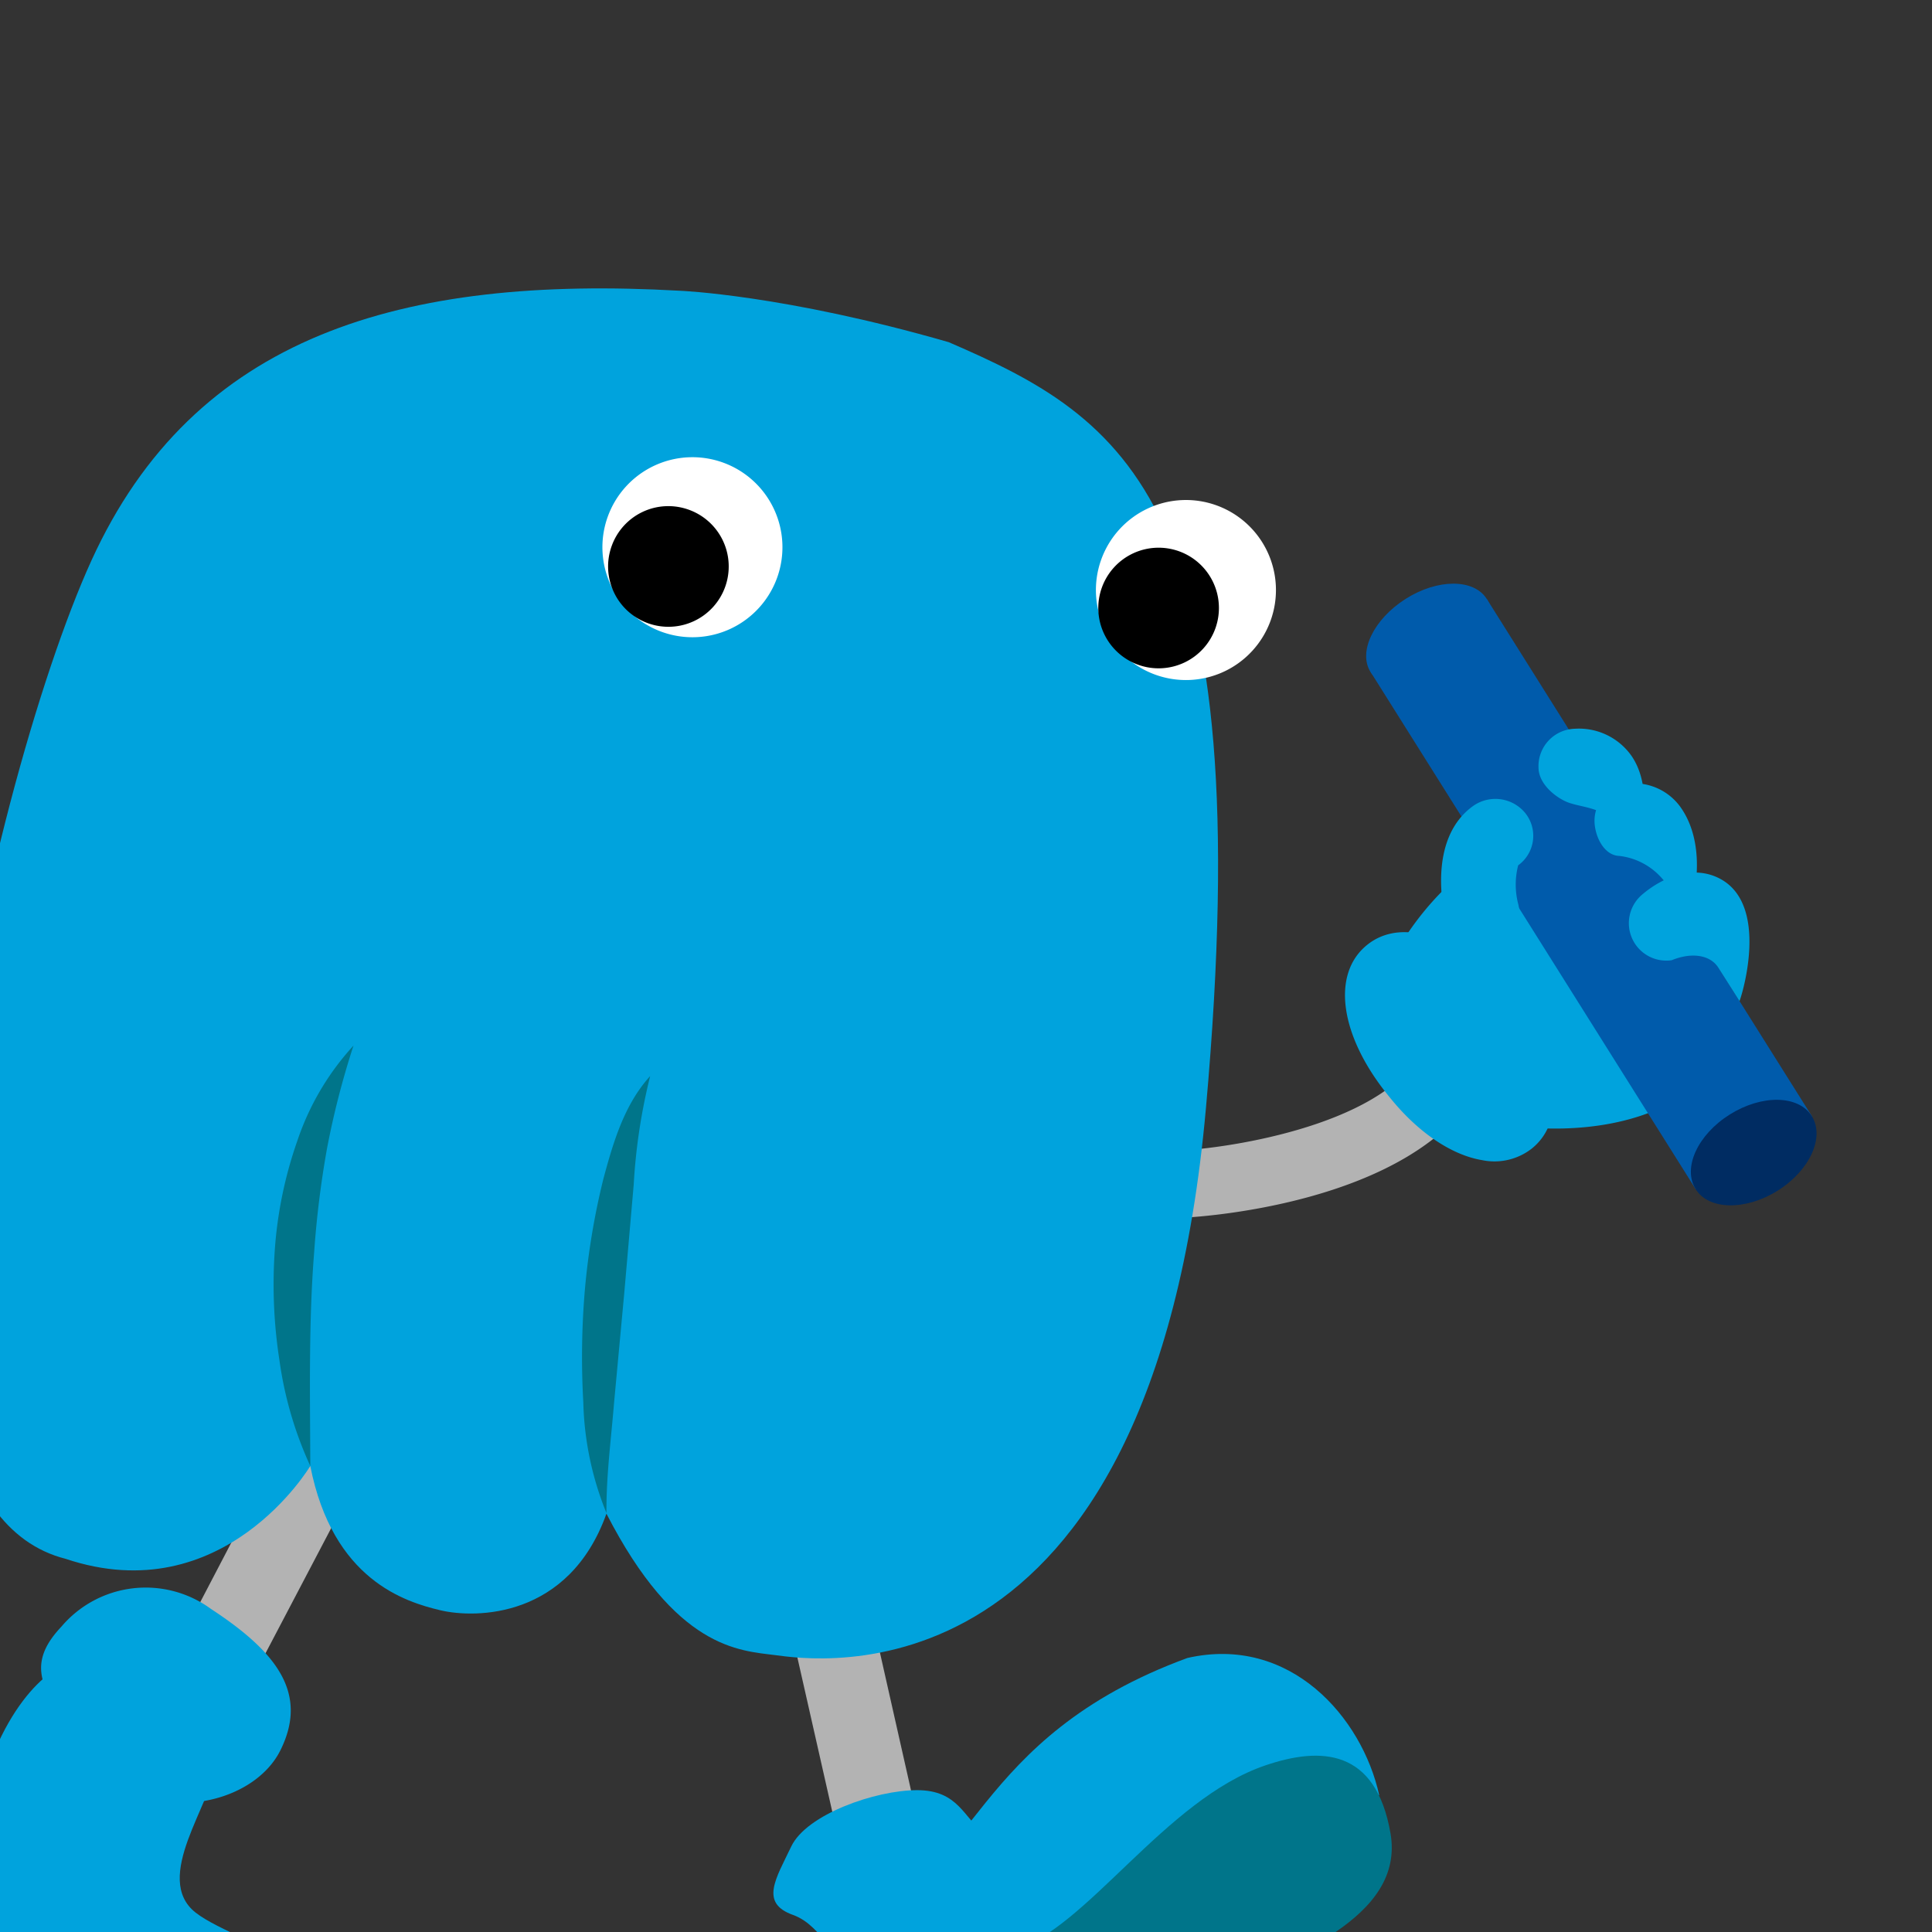 <svg id="レイヤー_1" data-name="レイヤー 1" xmlns="http://www.w3.org/2000/svg" xmlns:xlink="http://www.w3.org/1999/xlink" viewBox="0 0 150.24 150.24"><rect x="0" y="0" width="150.24" height="150.24" fill="#333333" stroke="none"/><defs><style>.cls-1{fill:none;}.cls-2{clip-path:url(#clip-path);}.cls-3{fill:#b3b3b3;}.cls-4{fill:#00a3dd;}.cls-5{fill:#005bab;}.cls-6{fill:#002c62;}.cls-7{fill:#00758a;}.cls-8{fill:#fff;}.cls-9{clip-path:url(#clip-path-2);}.cls-10{fill:#9cc715;}.cls-11{fill:#6d8a1e;}</style><clipPath id="clip-path"><rect class="cls-1" width="150.34" height="150.34"/></clipPath><clipPath id="clip-path-2"><rect class="cls-1" x="187.24" width="150.34" height="150.34"/></clipPath></defs><title>アートボード 5</title><g class="cls-2"><path class="cls-3" d="M91.66,94.68a2.79,2.79,0,0,0,.58,0c2.07-.12,20.37-1.49,23.77-12.41a2.61,2.61,0,0,0-5-1.55c-2,6.36-14.45,8.46-19.08,8.74a2.62,2.62,0,0,0-.28,5.19Z"/><path class="cls-4" d="M108.92,73.44c.53-.9,5.4-8.81,12.5-8.25,5.19.39,9.43,5,13,14a2.89,2.89,0,0,1-.22,2.56c-4.35,7.22-15.12,5.95-15.58,5.89h-.11a2.92,2.92,0,0,1-2.34-2.14,14.86,14.86,0,0,0-2.37-4.71A14.5,14.5,0,0,0,110,77.45a2.91,2.91,0,0,1-1.08-4Z"/><path class="cls-4" d="M106.3,73.49c2.78-2.26,7.38-.6,11.15,4.05s4.48,9.49,1.69,11.76h0a4.72,4.72,0,0,1-3.87.92c-2.33-.38-5-2.11-7.29-5C104.2,80.59,103.5,75.76,106.3,73.49Z"/><rect class="cls-5" x="118.41" y="45.77" width="10.67" height="47.54" transform="translate(265.52 62.56) rotate(147.85)"/><path class="cls-5" d="M106.58,52.26c1,1.57,3.81,1.57,6.31,0s3.71-4.12,2.72-5.69-3.81-1.58-6.3,0S105.59,50.69,106.58,52.26Z"/><path class="cls-6" d="M131.86,92.47c1,1.63,3.88,1.69,6.38.12s3.68-4.16,2.65-5.8-3.88-1.69-6.38-.12S130.83,90.83,131.86,92.47Z"/><path class="cls-4" d="M135.27,77.85c.25-.62,2.27-7.39-1.43-9.47-2.12-1.19-4.57-.18-6.19,1.23A2.91,2.91,0,0,0,130,74.67c1.59-.65,3-.39,3.61.56C134.45,76.55,135.27,77.85,135.27,77.85Z"/><path class="cls-4" d="M131.27,71.49c1-3.23,1-6.49-.59-8.73a4.44,4.44,0,0,0-4-1.83A2.91,2.91,0,0,0,124,64c.08,1.2.8,2.53,1.93,2.56a5.2,5.2,0,0,1,3.89,2.55Z"/><path class="cls-4" d="M127.48,65.73c.54-2.4.67-5.05-.58-6.91a5,5,0,0,0-4.43-2.15,2.91,2.91,0,0,0-2.83,3c0,1.41,1.56,2.5,2.44,2.78,1.5.48,3.17.3,5.4,3.29"/><path class="cls-4" d="M114.78,73.8a2.74,2.74,0,0,0,1.17,0,2.89,2.89,0,0,0,2.11-3.51,6,6,0,0,1,0-3,2.83,2.83,0,0,0,.6-4,3,3,0,0,0-4.11-.61c-3.51,2.53-2.36,8-2.09,9A2.89,2.89,0,0,0,114.78,73.8Z"/><path class="cls-3" d="M65.47,144.19a3.16,3.16,0,0,0,3.79,2.39h0a3.15,3.15,0,0,0,2.39-3.78l-3.46-15.34a3.17,3.17,0,0,0-3.79-2.39h0a3.18,3.18,0,0,0-2.4,3.79Z"/><path class="cls-3" d="M13.45,128.65a3.16,3.16,0,0,0,1.33,4.28h0a3.16,3.16,0,0,0,4.28-1.34l7.3-13.91A3.16,3.16,0,0,0,25,113.4h0a3.17,3.17,0,0,0-4.28,1.33Z"/><path class="cls-4" d="M52.87,22.61c-21.61-1.22-37.79,3.46-45.77,21s-20.73,72.83-2,77.61C17.39,125.34,24.13,114,24.13,114c1.74,8.86,7.38,10.57,10.11,11.22s10,.65,12.92-7.51c5.41,10.52,10.31,10.64,13.13,11s29.27,4.65,33.49-42.55-6.3-53.63-20-59.55C61,22.92,52.87,22.61,52.87,22.61Z"/><path class="cls-7" d="M47.16,117.66a24.38,24.38,0,0,1-1.8-8.61,62,62,0,0,1,.12-8.73,56.65,56.65,0,0,1,1.44-8.64c.75-2.78,1.61-5.78,3.64-8a45.09,45.09,0,0,0-1.28,8.44l-.74,8.49-.79,8.5C47.52,111.94,47.14,114.74,47.16,117.66Z"/><path class="cls-7" d="M24.13,114a29.19,29.19,0,0,1-2.4-8.22,38.53,38.53,0,0,1-.36-8.59,32.42,32.42,0,0,1,1.75-8.47,20.63,20.63,0,0,1,4.37-7.41,65.06,65.06,0,0,0-2.06,8,75.35,75.35,0,0,0-1,8.07C24,102.8,24.11,108.24,24.13,114Z"/><path class="cls-4" d="M107.25,139.59c-1.33-6.05-6.93-12.47-14.91-10.66-16.9,6.2-16.48,17.2-25.26,19.6-6.75,4.89-3.76,10.37-2.55,11.09"/><path class="cls-4" d="M76.56,142.57c-1.63-1.18-2-3.36-5.24-3.36s-8.6,1.88-9.79,4.38-2.47,4.39.13,5.32,2.86,4.26,5.61,2.32S76.56,142.57,76.56,142.57Z"/><path class="cls-7" d="M93.34,155.38c7.06-3.09,15.93-6.25,14.79-12.82s-5.4-6.75-9.72-5.28c-7.79,2.63-14,12.82-19.55,14.33s-10.53,2.36-12.81,3-4.46,3.71,0,5.91,11.77-2.83,14.92-3.45S93.34,155.38,93.34,155.38Z"/><path class="cls-4" d="M16.41,125.12c5.12,3.35,7.6,6.57,5.39,11s-10.35,5.93-14.16,1S1.46,130,4.77,126.5A8.59,8.59,0,0,1,16.41,125.12Z"/><path class="cls-4" d="M16.62,137.52c-.06,2.62-4.83,8.52-1.41,11.21S31.47,154,28.79,163.9s-9.43,10.67-17.24,5.5S-4.39,151-2.24,141.84s5.79-12,8.17-12.87S16.62,137.52,16.62,137.52Z"/><path class="cls-8" d="M85.63,43.53a7,7,0,1,0,9-4.22A7,7,0,0,0,85.63,43.53Z"/><path class="cls-8" d="M47.25,40.21a7,7,0,1,0,9-4.23A7,7,0,0,0,47.25,40.21Z"/><path d="M85.69,45.68a4.69,4.69,0,1,0,6-2.81A4.69,4.69,0,0,0,85.69,45.68Z"/><path d="M47.57,42.45a4.69,4.69,0,1,0,6-2.81A4.68,4.68,0,0,0,47.57,42.45Z"/><path class="cls-1" d="M-19,77.14a2.41,2.41,0,0,0,2.53-1.23c2.94-5.4,14.63-5,18.88-4.44a2.42,2.42,0,0,0,.75-4.78H3.07c-1.9-.27-18.73-2.35-23.8,6.92a2.42,2.42,0,0,0,1,3.28A2.57,2.57,0,0,0-19,77.14Z"/></g><g class="cls-9"><path class="cls-10" d="M139.41,59.8a3,3,0,0,1-.38-2.65c3.16-9.6,7.21-14.53,12.39-15.08,7.15-.76,12.24,7.63,12.8,8.59a3,3,0,0,1-1,4.07,15.4,15.4,0,0,0-3.74,3.73,15.7,15.7,0,0,0-2.18,5,3,3,0,0,1-2.65,2.43,20.47,20.47,0,0,1-4.1-.07C147.13,65.45,142.34,64.1,139.41,59.8Z"/><path class="cls-10" d="M141.57,61.1a3,3,0,0,0,2.4-.79,3,3,0,0,0,.15-4.27c-1.24-1.34-3.1-6.3-4-9.23a3,3,0,0,0-5.81,1.71c.43,1.44,2.69,8.79,5.35,11.64A3,3,0,0,0,141.57,61.1Z"/><path class="cls-10" d="M145.46,53.84A3,3,0,0,0,148,48.77c-1-1.1-2.56-6-3.35-9.83a3,3,0,0,0-5.93,1.2c.47,2.27,2.18,9.88,4.86,12.76A3.06,3.06,0,0,0,145.46,53.84Z"/><path class="cls-10" d="M151,48.57a3,3,0,0,0,2.55-5.07c-1.06-1.14-2.09-5.48-2.43-8.17a3,3,0,1,0-6,.74c.17,1.4,1.18,8.52,4,11.56A3,3,0,0,0,151,48.57Z"/><path class="cls-11" d="M149.22,57.13a4.06,4.06,0,0,1,.21-2.74A7.52,7.52,0,0,1,151,52.05a12.38,12.38,0,0,1,2-1.86,15.51,15.51,0,0,1,2.34-1.45l-.11.58a3.74,3.74,0,0,1-.22-3.68,4.63,4.63,0,0,0,.1,1.75,3.41,3.41,0,0,0,.7,1.44.37.37,0,0,1,0,.52l0,0,0,0a29.32,29.32,0,0,0-4.09,3.27C150.45,53.92,149.28,55.28,149.22,57.13Z"/></g></svg>
